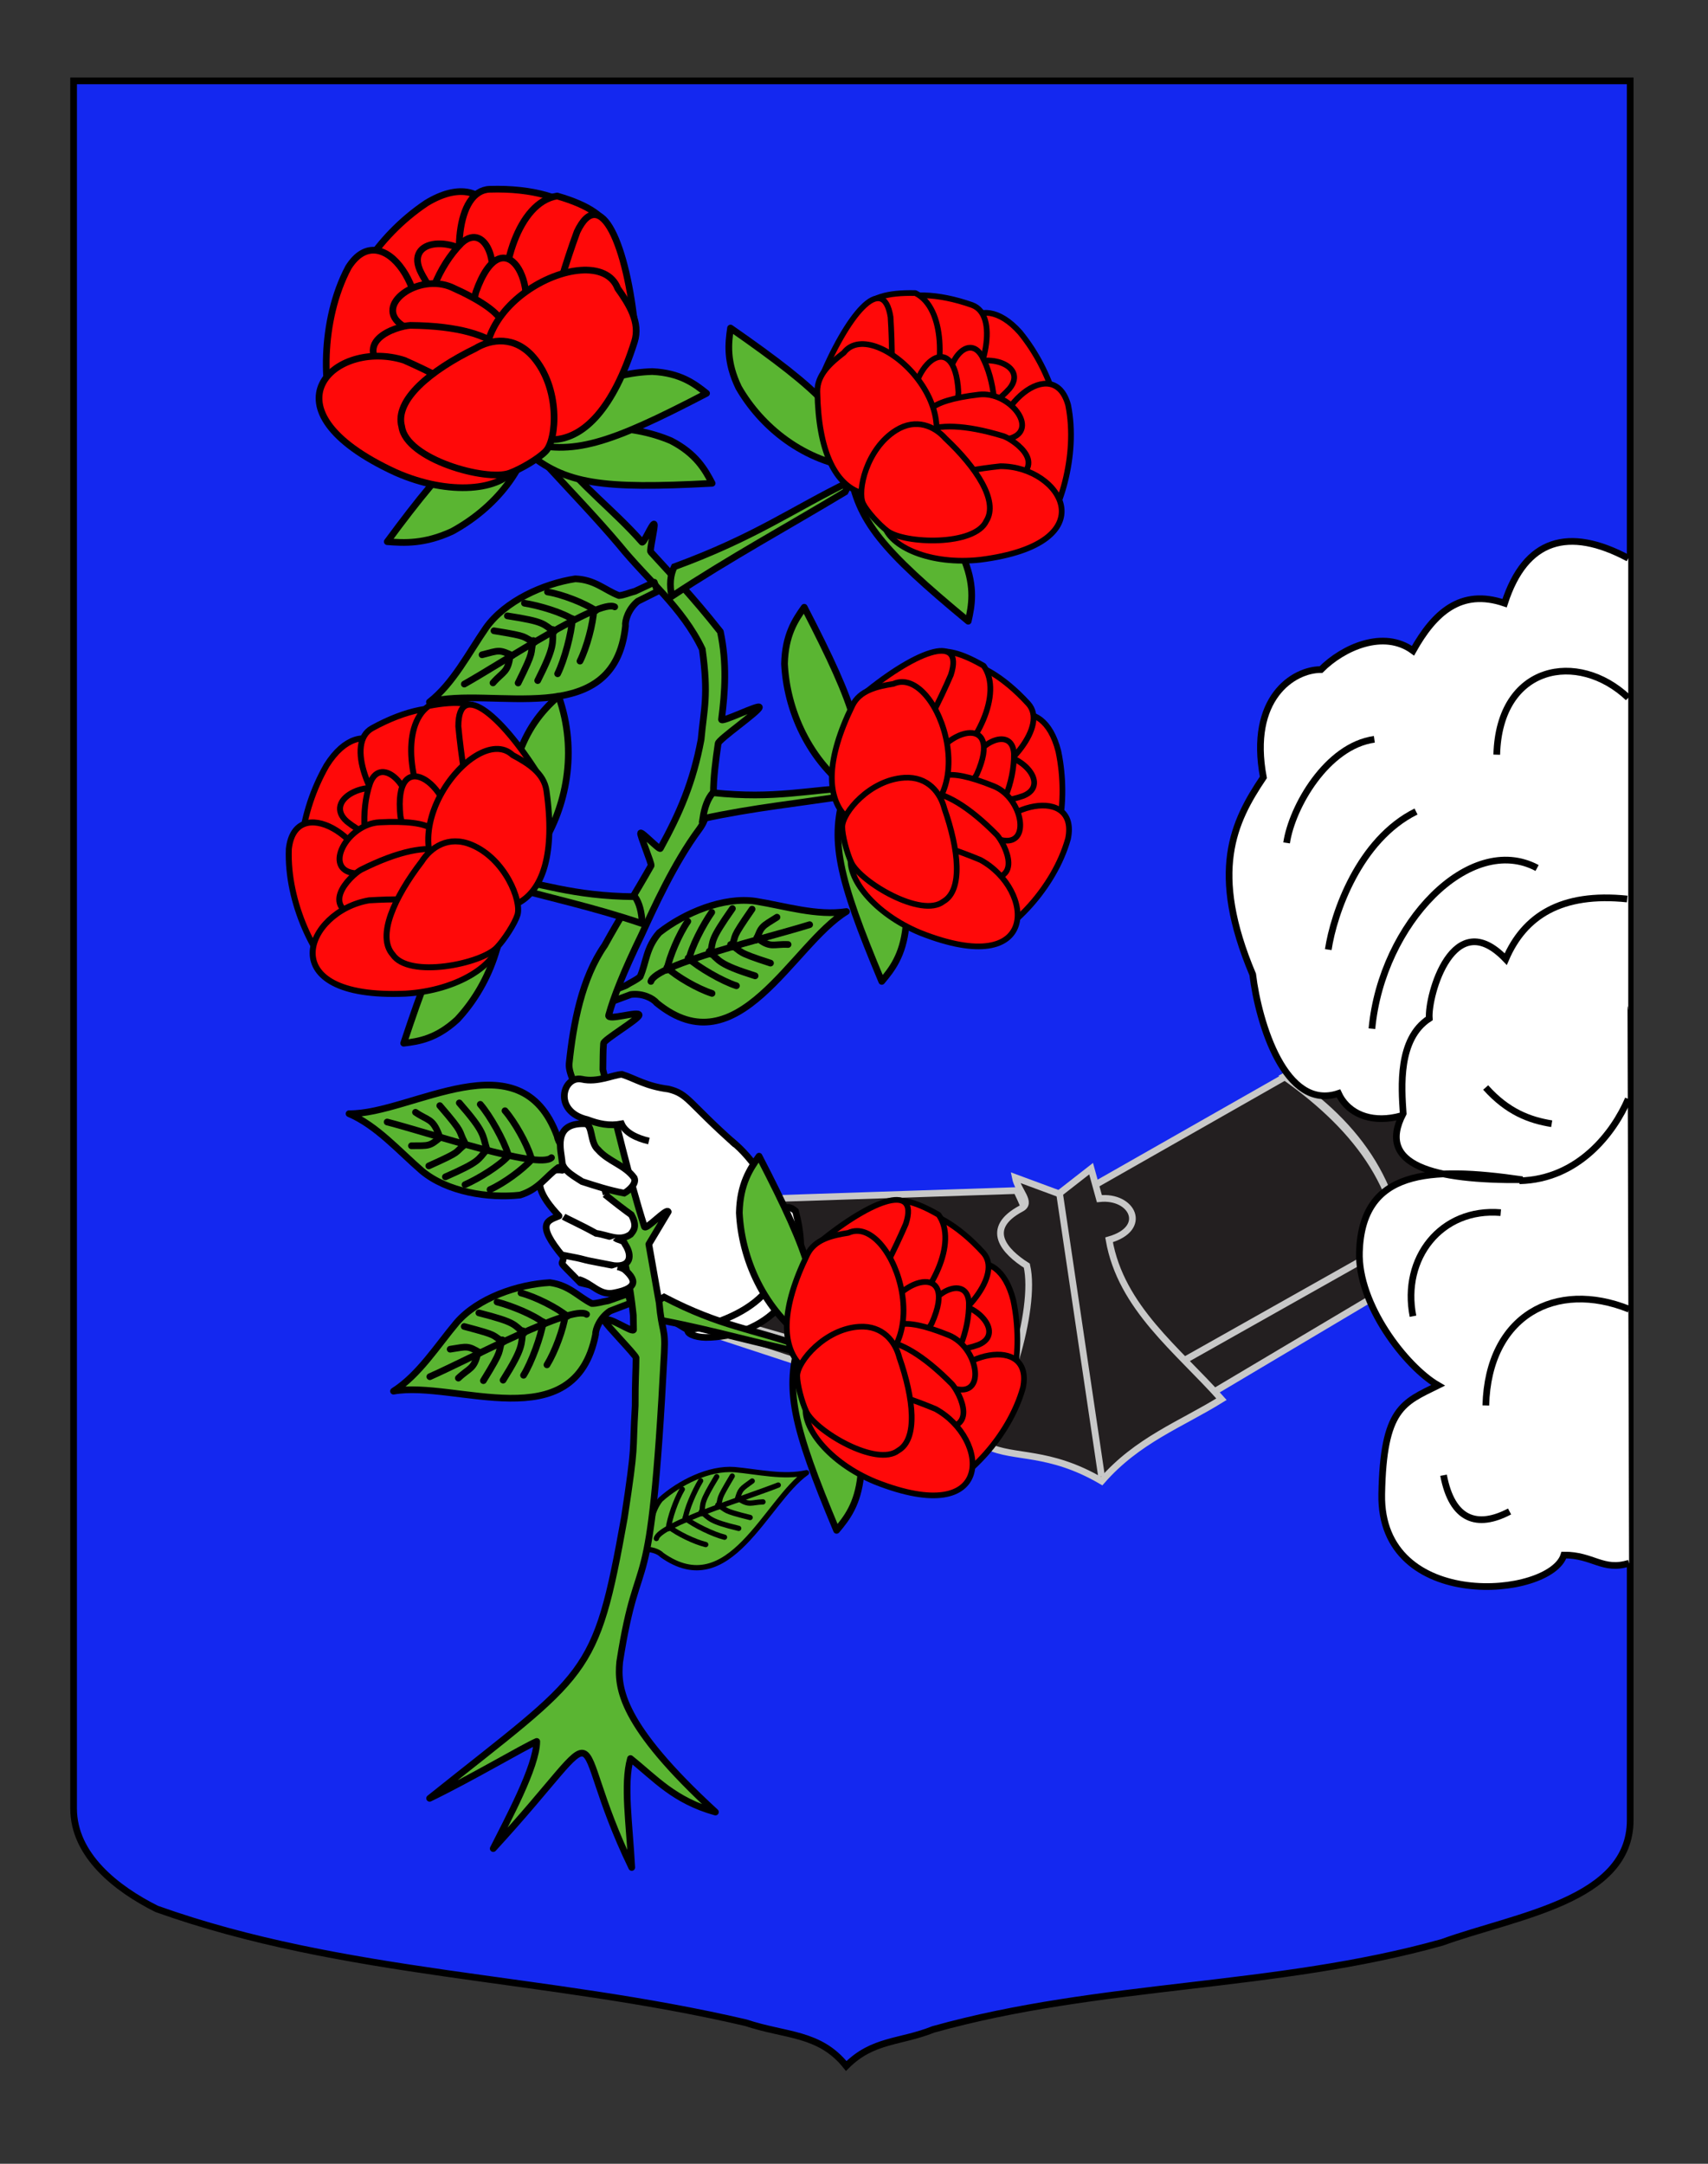 <?xml version="1.0" encoding="utf-8"?>
<!-- Generator: Adobe Illustrator 15.1.0, SVG Export Plug-In . SVG Version: 6.00 Build 0)  -->
<!DOCTYPE svg PUBLIC "-//W3C//DTD SVG 1.1//EN" "http://www.w3.org/Graphics/SVG/1.1/DTD/svg11.dtd">
<svg version="1.1" id="Calque_2" xmlns="http://www.w3.org/2000/svg" xmlns:xlink="http://www.w3.org/1999/xlink" x="0px" y="0px"
	 width="255.118px" height="323.148px" viewBox="0 0 255.118 323.148" enable-background="new 0 0 255.118 323.148"
	 xml:space="preserve">
<rect x="0" y="0" width="255.118" height="323.148" fill="#333333" stroke="none"/>
<path fill="#1428F0" stroke="#000000" d="M10.994,12.082c78,0,154.504,0,232.504,0c0,135.583,0,149.083,0,259.753
	c0,12.043-17.099,14.25-28.1,18.25c-25,7-51,6-76,13c-5,2-9,1.461-13,5.461c-4-5-9-4.461-15-6.461c-30-7-60-7-88-17
	c-6-3-12.406-8-12.406-15C10.994,246.544,10.994,148.457,10.994,12.082z"/>
<g id="Armure">
	<path id="path2396" fill="#231F20" stroke="#C8C8C8" d="M105.532,198.902l41.806,13.732c9.184-10.488,10.619-22.4,4.51-34.828
		l-35.282,1.167C113.463,187.549,114.84,195.531,105.532,198.902z"/>
	<path id="path3174" fill="#231F20" stroke="#C8C8C8" d="M181.197,207.957l28.214-16.771c0.709-12.999-6.447-22.536-17.5-30.349
		l-30.107,17.133C165.614,187.754,164.213,197.1,181.197,207.957z"/>
	<path id="path3168_1_" fill="#231F20" stroke="#C8C8C8" d="M164.553,221.194c5.341-6.138,11.806-8.447,17.894-12.228
		c-6.546-7.383-15.018-13.648-16.792-23.805c5.961-1.699,3.488-6.683-1.445-6.146l-1.235-4.481l-4.798,3.743l-6.523-2.413
		c0.401,2.024,2.557,3.728,0.895,4.612c-5.668,3.021-2.476,6.457,0.824,8.543c1.537,6.655-3.582,22.004-6.355,23.642l-2.421-0.769
		c-0.233,1.32,0.625,3.001,2.88,4.076C151.506,217.885,156.625,216.556,164.553,221.194z"/>
	<path id="path3170_1_" fill="#231F20" stroke="#C8C8C8" d="M164.553,221.194"/>
	<path id="path3176" fill="#231F20" stroke="#C8C8C8" d="M109.211,197.416l40.314,11.604"/>
	<path id="path3178" fill="#231F20" stroke="#C8C8C8" d="M176.87,203.18l32.844-18.504"/>
	<path id="path3182" fill="#231F20" stroke="#C8C8C8" d="M209.545,191.326l16.733-8.932c5.079-25.226-9.696-23.722-18.212-30.646
		l-16.15,8.951C203.036,168.018,209.87,177.701,209.545,191.326z"/>
	<path id="path3280" fill="#231F20" stroke="#C8C8C8" d="M158.272,178.307l6.262,42.188"/>
</g>
<path id="Poignet" fill="#FFFFFF" stroke="#000000" d="M105.4,199.74c-1.645-0.024-3.021-0.653-2.595-1.212
	c11.732-3.184,13.478-10.201,13.883-17.654c0.553-0.341,0.943-1.038,2.138-0.008C122.292,193.705,113.625,199.706,105.4,199.74z"/>
<g id="Nuee">
	<path id="path3224_2_" fill="#FFFFFF" stroke="#000000" d="M243.206,150.793c-8.871,1.583-13.951-0.491-21.215,6.5
		c-10.812,12.658-19.729,11.115-22.068,6.004c-7.953,2.693-11.928-10.517-12.811-17.766c-6.469-15.333-2.908-22.756,1.594-29.434
		c-2.217-11.802,4.461-16.11,8.612-16.1c3.32-3.339,9.371-6.014,13.737-2.815c3.143-5.624,7.115-9.344,13.68-7.101
		c3.109-9.613,9.567-11.461,18.471-6.711"/>
	<path id="path3184_2_" fill="#FFFFFF" stroke="#000000" d="M243.052,134.261c-9.859-1.02-15.376,2.534-18.147,8.978
		c-7.851-8.214-11.678,5.447-11.419,8.861c-4.71,3.058-4.155,10.241-3.897,14.196c-4.104,7.813,4.666,10,17.81,9.894
		c-14.046-2.045-23.928-1.445-24.347,10.735c-0.271,7.868,6.923,17.175,11.746,19.971c-5.242,2.596-8.18,3.395-8.414,16.266
		c-0.322,17.707,25.201,15.516,27.211,9.079c4.328-0.036,5.807,2.438,9.734,1.213"/>
	<path id="path3200" fill="none" stroke="#000000" d="M226.963,176.345c8.785-0.206,14.074-7.16,16.242-12.223"/>
	<path id="path3208" fill="none" stroke="#000000" d="M221.911,162.413c3.281,3.669,6.569,4.877,9.861,5.412"/>
	<path id="path3208_1_" fill="none" stroke="#000000" d="M215.618,220.321c1.278,6.747,5.055,7.945,9.861,5.41"/>
	<path id="path3214" fill="none" stroke="#000000" d="M204.92,153.63c1.47-15.775,14.668-29.333,24.668-24"/>
	<path id="path3216" fill="none" stroke="#000000" d="M243.206,104.212c-7.485-7.09-19.281-4.981-19.642,8.498"/>
	<path id="path3216_4_" fill="none" stroke="#000000" d="M243.327,195.519c-10.906-4.393-21.035,0.898-21.396,14.377"/>
	<path id="path3216_1_" fill="none" stroke="#000000" d="M205.28,110.413c-7.097,0.982-12.301,10.093-13.105,15.471"/>
	<path id="path3216_3_" fill="none" stroke="#000000" d="M224.159,181.102c-8.939-0.76-14.813,6.829-13.105,15.471"/>
	<path id="path3216_2_" fill="none" stroke="#000000" d="M211.506,121.195c-8.521,4.221-12.303,15.249-13.107,20.628"/>
</g>
<g id="Main">
	<path id="path3282" fill="#FFFFFF" stroke="#000000" stroke-linejoin="round" d="M117.078,180.966
		c-2.487-4.383-5.027-8.646-8.406-10.996c-1.956-1.062-3.106-2.335-4.624-3.514c-2.834-2.413-9.174-1.841-13.76-2.762l-1.007,2.673
		c-0.722,4.832-8.059,2.733-8.282,3.363c-0.156,0.604,0.812,2.557,2.979,5.048c-1.256-0.262-6.572,0.39-0.478,6.822
		c-1.615,0.667-3.635,1.028,0.64,6.113c0.056,1.559-1.315-0.074,2.544,3.86c5.5,1.375,6.875,1.5,16.164,7.119
		C114.341,196.014,118.32,190.75,117.078,180.966z"/>
</g>
<g id="Roses">
	<path id="path6863_1_" fill="#5AB532" stroke="#000000" d="M96.43,196.771c7.546,1.247,14.326,3.217,21.489,4.824l1.345-0.687
		c-6.694-2.398-11.593-2.767-20.083-7.198C98.18,194.234,97.264,195.267,96.43,196.771z"/>
	<g id="g7863" transform="matrix(0.777,0.134,-0.134,0.777,628.378,65.429)">
		<path id="path7865" fill="#5AB532" stroke="#000000" stroke-linejoin="round" d="M-632.567,324.158l2.707-1.836
			c1.656-0.648,3.38-0.221,4.015,0.288c14.175,6.79,17.649-13.343,24.352-20.02c-4.12,1.715-9.14,1.388-13.543,1.742
			c-4.812,0.456-9.883,4.219-12.867,8.003c-1.403,2.676-0.831,4.717-1.235,7.06c-0.408,0.618-1.103,1.11-1.759,1.792l-2.583,1.856
			L-632.567,324.158z"/>
		<path id="path7867" fill="none" stroke="#000000" stroke-linecap="round" stroke-linejoin="round" d="M-627.411,319.708
			c0.083-2.665,15.641-10.614,21.035-13.898"/>
		<g id="g7869" transform="translate(-2,0)">
			<path id="path7871" fill="none" stroke="#000000" stroke-linecap="round" stroke-linejoin="round" d="M-623.5,317.503
				c-0.09-2.105,0.516-5.691,1.34-7.821"/>
			<path id="path7873" fill="none" stroke="#000000" stroke-linecap="round" stroke-linejoin="round" d="M-620.664,315.344
				c-0.089-2.102,0.832-5.708,1.657-7.834"/>
			<path id="path7875" fill="none" stroke="#000000" stroke-linecap="round" stroke-linejoin="round" d="M-617.733,313.622
				c-0.09-2.106-0.554-1.929,1.594-7.392"/>
			<path id="path7877" fill="none" stroke="#000000" stroke-linecap="round" stroke-linejoin="round" d="M-614.919,311.858
				c0.341-2.307-0.438-0.806,1.656-6.247"/>
			<path id="path7879" fill="none" stroke="#000000" stroke-linecap="round" stroke-linejoin="round" d="M-611.57,309.932
				c0.222-2.205,0.355-2.137,2.198-4.04"/>
		</g>
		<g id="g7881" transform="matrix(0.989,0.15,0.15,-0.989,-69.514,899.176)">
			<path id="path7883" fill="none" stroke="#000000" stroke-linecap="round" stroke-linejoin="round" d="M-636.74,491.965
				c1.937-0.71,5.46-1.176,7.684-0.998"/>
			<path id="path7885" fill="none" stroke="#000000" stroke-linecap="round" stroke-linejoin="round" d="M-634.347,494.493
				c1.937-0.71,6.006-1.258,8.23-1.079"/>
			<path id="path7887" fill="none" stroke="#000000" stroke-linecap="round" stroke-linejoin="round" d="M-631.814,496.616
				c1.938-0.71,2-1.262,7.715-0.768"/>
			<path id="path7889" fill="none" stroke="#000000" stroke-linecap="round" stroke-linejoin="round" d="M-629.25,498.776
				c2.255-0.351,0.88-0.738,6.557-0.29"/>
			<path id="path7891" fill="none" stroke="#000000" stroke-linecap="round" stroke-linejoin="round" d="M-626.012,501.221
				c2.509-0.729,2.576,0.076,4.694,0.838"/>
		</g>
	</g>
	<path id="path8059" fill="#5AB532" stroke="#000000" stroke-linecap="round" stroke-linejoin="round" d="M79.722,62.031
		c-8.08,2.009-12.21,5.781-21.878,18.868c2.562,0.2,5.561,0.361,9.681-1.538C73.601,76.058,79.211,69.978,79.722,62.031z"/>
	<g id="g7833" transform="matrix(0.922,-0.388,0.388,0.922,455.814,-187.932)">
		<path id="path7835" fill="#5AB532" stroke="#000000" stroke-linejoin="round" d="M-466.901,169.672l3.262,0.141
			c1.715,0.466,2.846,1.839,3.057,2.628c7.359,13.925,22.082-0.193,31.424-1.559c-4.326-1.081-8.165-4.342-11.912-6.686
			c-4.136-2.506-10.438-2.508-15.078-1.248c-2.712,1.316-3.464,3.3-5.176,4.942c-0.696,0.255-1.544,0.235-2.475,0.392l-3.176-0.051
			L-466.901,169.672z"/>
		<path id="path7837" fill="none" stroke="#000000" stroke-linecap="round" stroke-linejoin="round" d="M-460.119,169.173
			c1.645-2.094,18.854,0.803,25.133,1.382"/>
		<g id="g7839" transform="translate(-2,0)">
			<path id="path7841" fill="none" stroke="#000000" stroke-linecap="round" stroke-linejoin="round" d="M-455.278,168.539
				c1.175-1.747,3.788-4.27,5.712-5.491"/>
			<path id="path7843" fill="none" stroke="#000000" stroke-linecap="round" stroke-linejoin="round" d="M-451.721,168.496
				c1.175-1.747,4.05-4.093,5.975-5.312"/>
			<path id="path7845" fill="none" stroke="#000000" stroke-linecap="round" stroke-linejoin="round" d="M-448.346,168.86
				c1.175-1.745,0.698-1.881,5.661-4.992"/>
			<path id="path7847" fill="none" stroke="#000000" stroke-linecap="round" stroke-linejoin="round" d="M-445.04,169.124
				c1.642-1.655,0.127-0.914,5.033-4.037"/>
			<path id="path7849" fill="none" stroke="#000000" stroke-linecap="round" stroke-linejoin="round" d="M-441.208,169.575
				c1.485-1.641,1.552-1.505,4.16-1.939"/>
		</g>
		<g id="g7851" transform="matrix(0.989,0.15,0.15,-0.989,-69.514,899.176)">
			<path id="path7853" fill="none" stroke="#000000" stroke-linecap="round" stroke-linejoin="round" d="M-492.682,664.392
				c1.136-1.729,3.692-4.207,5.586-5.392"/>
			<path id="path7855" fill="none" stroke="#000000" stroke-linecap="round" stroke-linejoin="round" d="M-489.26,664.994
				c1.137-1.728,4.082-4.598,5.976-5.782"/>
			<path id="path7857" fill="none" stroke="#000000" stroke-linecap="round" stroke-linejoin="round" d="M-485.966,665.188
				c1.137-1.728,0.862-2.206,5.749-5.225"/>
			<path id="path7859" fill="none" stroke="#000000" stroke-linecap="round" stroke-linejoin="round" d="M-482.623,665.391
				c1.604-1.628,0.27-1.118,5.099-4.149"/>
			<path id="path7861" fill="none" stroke="#000000" stroke-linecap="round" stroke-linejoin="round" d="M-478.572,665.425
				c1.584-2.085,2.115-1.479,4.27-2.132"/>
		</g>
	</g>
	<path id="path3298_1_" fill="#5AB532" stroke="#000000" stroke-linecap="round" stroke-linejoin="round" d="M64.171,268.572
		c23.75-19,24.75-17.691,29.096-41.939c1.761-11.649,1.152-9.03,1.61-16.695c-0.01-3.956,0.115-5.033,0.125-7.156
		c0.001-0.359-4.593-5.065-4.6-5.392c-0.025-1.293,4.471,2.039,4.225,1.104c-0.011-0.109-0.021-1.921-0.033-2.029
		c-0.553-5.472-1.753-10.895-3.827-17.326l-2.182-7.598l-0.843-2.935l-1.497-4.498c0.289-1.443-1.405-3.621-1.231-5.289
		c0.616-5.899,1.865-12.697,5.313-17.639c2.217-4.022,4.66-7.893,6.925-11.892c0.144-0.253-1.71-4.616-1.568-4.871
		c0.152-0.271,2.802,2.566,2.952,2.294c2.887-5.27,4.878-9.822,6.087-16.276c0.42-4.636,1.141-6.453,0.176-13.475
		c-2.967-6.225-8.22-10.379-12.377-15.527c-3.372-3.995-7.213-7.99-10.884-11.984l1.141-2.128c4.049,5.334,9,8.942,13.116,13.642
		c0.24,0.274,1.577-2.95,1.818-2.681c0.191,0.215-0.714,3.924-0.521,4.137c3,3.317,6.123,6.499,10.407,11.92
		c1,4.699,0.702,9.023,0.173,13.11c-0.072,0.559,5.732-2.359,5.654-1.81c-0.092,0.646-6.067,4.757-6.158,5.393
		c-0.373,2.585-0.709,5.085-0.708,7.539c-1.5,2.818-0.7,3.365-2.158,5.332c-3.716,5.011-6.795,11.826-8.544,15.645
		c-2.756,5.675-4.193,9.347-4.946,12.077c-0.248,0.898,4.668-0.744,4.546-0.012c-0.105,0.629-5.262,3.649-5.305,4.207
		c-0.104,1.338-0.072,2.541-0.101,3.938c1.862,7.424,3.902,16.232,6.196,23.43c0.207,0.648,3.343-2.857,3.562-2.214l-2.898,4.845
		l1.549,8.757c0.409,4.512,0.96,3.643,0.762,7.448c-2.101,40.43-3.698,27.264-6.661,46.18c-0.373,3.891,0.11,9.372,14.3,22.419
		c-6.19-1.738-8.94-4.988-12.69-7.988c-1.083,3.792-0.144,9.886,0.19,16.264c-10.25-21.205-1.94-23.251-20.69-2.821
		c2.094-4.185,6.5-12.293,6.5-16C78.171,260.934,70.421,265.555,64.171,268.572z"/>
	<path id="path8015" fill="#5AB532" stroke="#000000" stroke-linecap="round" stroke-linejoin="round" d="M78.632,67.456
		c5.781,4.851,11.208,5.609,27.738,4.722c-1.079-2.062-2.41-4.431-6.145-6.355C94.266,63.297,86.036,62.865,78.632,67.456z"/>
	<path id="path6863" fill="#5AB532" stroke="#000000" d="M104.972,122.266c7.476-1.635,14.488-2.311,21.732-3.465l1.019-1.14
		c-7.082,0.242-11.782,1.716-21.243,0.727C105.725,119.247,105.229,120.55,104.972,122.266z"/>
	<path id="path6863_2_" fill="#5AB532" stroke="#000000" d="M100.337,89.061c8.737-5.77,17.264-10.396,25.897-15.595l0.832-1.625
		c-8.784,4.27-14.104,8.305-26.351,12.808C100.103,85.867,99.99,87.343,100.337,89.061z"/>
	<path id="path8025" fill="#5AB532" stroke="#000000" stroke-linecap="round" stroke-linejoin="round" d="M127.799,118.665
		c1.784-7.478,0.138-12.879-7.674-27.975c-1.346,1.888-2.85,4.142-2.945,8.456C117.508,105.8,120.631,113.688,127.799,118.665z"/>
	<g id="g6883" transform="matrix(0.896,-0.444,0.444,0.896,459.512,-349.533)">
		<path id="path6885" fill="#5AB532" stroke="#000000" stroke-linejoin="round" d="M-564.123,304.154l-2.569-2.001
			c-1.133-1.381-1.289-3.184-1.022-3.967c1.753-15.918-18.027-12.586-26.365-16.837c2.909,3.405,4.217,8.353,5.957,12.48
			c1.965,4.488,7.078,8.128,11.542,9.751c2.931,0.464,4.64-0.765,6.941-1.151c0.706,0.188,1.384,0.693,2.225,1.102l2.549,1.875
			L-564.123,304.154z"/>
		<path id="path6887" fill="none" stroke="#000000" stroke-linecap="round" stroke-linejoin="round" d="M-569.903,300.657
			c-2.496,0.806-14.854-11.557-19.627-15.668"/>
		<g id="g6889" transform="translate(-2,0)">
			<path id="path6891" fill="none" stroke="#000000" stroke-linecap="round" stroke-linejoin="round" d="M-570.561,299.549
				c-1.921,0.784-5.441,1.39-7.68,1.301"/>
			<path id="path6893" fill="none" stroke="#000000" stroke-linecap="round" stroke-linejoin="round" d="M-573.472,297.532
				c-1.921,0.785-5.557,1.088-7.794,1.001"/>
			<path id="path6895" fill="none" stroke="#000000" stroke-linecap="round" stroke-linejoin="round" d="M-576.006,295.276
				c-1.922,0.784-1.612,1.173-7.365,0.914"/>
			<path id="path6897" fill="none" stroke="#000000" stroke-linecap="round" stroke-linejoin="round" d="M-578.542,293.147
				c-2.251,0.438-0.611,0.693-6.324,0.478"/>
			<path id="path6899" fill="none" stroke="#000000" stroke-linecap="round" stroke-linejoin="round" d="M-581.404,290.558
				c-2.114,0.518-2.094,0.364-4.45-0.778"/>
		</g>
		<g id="g6901" transform="matrix(0.989,0.15,0.15,-0.989,-69.514,899.176)">
			<path id="path6903" fill="none" stroke="#000000" stroke-linecap="round" stroke-linejoin="round" d="M-587.193,517.604
				c0.025,2.099-0.692,5.651-1.583,7.739"/>
			<path id="path6905" fill="none" stroke="#000000" stroke-linecap="round" stroke-linejoin="round" d="M-590.316,519.088
				c0.025,2.101-0.794,6.206-1.685,8.292"/>
			<path id="path6907" fill="none" stroke="#000000" stroke-linecap="round" stroke-linejoin="round" d="M-593.109,520.84
				c0.025,2.099,0.513,2.341-1.807,7.695"/>
			<path id="path6909" fill="none" stroke="#000000" stroke-linecap="round" stroke-linejoin="round" d="M-595.945,522.612
				c-0.411,2.289,0.395,1.088-1.871,6.422"/>
			<path id="path6911" fill="none" stroke="#000000" stroke-linecap="round" stroke-linejoin="round" d="M-599.268,524.935
				c-0.143,2.66-0.91,2.464-2.307,4.259"/>
		</g>
	</g>
	<g id="g7923" transform="matrix(-0.955,0.297,0.297,0.955,-178.923,71.85)">
		<path id="path7925" fill="#5AB532" stroke="#000000" stroke-linejoin="round" d="M-224.291,198.31l3.259,0.212
			c1.721,0.503,2.88,1.906,3.107,2.7c7.644,14.118,22.038,0.291,31.333-0.872c-4.341-1.18-8.243-4.53-12.033-6.964
			c-4.181-2.604-10.472-2.744-15.076-1.584c-2.679,1.26-3.386,3.231-5.06,4.84c-0.689,0.24-1.536,0.202-2.462,0.339l-3.171-0.122
			L-224.291,198.31z"/>
		<path id="path7927" fill="none" stroke="#000000" stroke-linecap="round" stroke-linejoin="round" d="M-217.533,197.956
			c1.597-2.062,18.836,1.218,25.116,1.938"/>
		<g id="g7929" transform="translate(-2,0)">
			<path id="path7931" fill="none" stroke="#000000" stroke-linecap="round" stroke-linejoin="round" d="M-212.711,197.382
				c1.135-1.723,3.69-4.196,5.584-5.377"/>
			<path id="path7933" fill="none" stroke="#000000" stroke-linecap="round" stroke-linejoin="round" d="M-209.161,197.416
				c1.136-1.724,3.956-4.012,5.85-5.193"/>
			<path id="path7935" fill="none" stroke="#000000" stroke-linecap="round" stroke-linejoin="round" d="M-205.785,197.858
				c1.134-1.726,0.656-1.873,5.544-4.881"/>
			<path id="path7937" fill="none" stroke="#000000" stroke-linecap="round" stroke-linejoin="round" d="M-202.479,198.196
				c1.604-1.625,0.106-0.916,4.936-3.936"/>
			<path id="path7939" fill="none" stroke="#000000" stroke-linecap="round" stroke-linejoin="round" d="M-198.646,198.73
				c1.447-1.612,1.516-1.477,4.111-1.852"/>
		</g>
		<g id="g7941" transform="matrix(0.989,0.15,0.15,-0.989,-69.514,899.176)">
			<path id="path7943" fill="none" stroke="#000000" stroke-linecap="round" stroke-linejoin="round" d="M-248.53,672.176
				c1.178-1.746,3.798-4.269,5.726-5.49"/>
			<path id="path7945" fill="none" stroke="#000000" stroke-linecap="round" stroke-linejoin="round" d="M-245.106,672.703
				c1.179-1.744,4.199-4.668,6.126-5.888"/>
			<path id="path7947" fill="none" stroke="#000000" stroke-linecap="round" stroke-linejoin="round" d="M-241.8,672.825
				c1.178-1.746,0.913-2.22,5.886-5.33"/>
			<path id="path7949" fill="none" stroke="#000000" stroke-linecap="round" stroke-linejoin="round" d="M-238.447,672.954
				c1.647-1.657,0.295-1.119,5.211-4.242"/>
			<path id="path7951" fill="none" stroke="#000000" stroke-linecap="round" stroke-linejoin="round" d="M-234.378,672.901
				c1.637-2.113,2.158-1.52,4.336-2.216"/>
		</g>
	</g>
	<g id="g7983" transform="matrix(-0.923,0.385,0.385,0.923,-189.34,-84.3)">
		<path id="path7985" fill="#5AB532" stroke="#000000" stroke-linejoin="round" d="M-198.901,270l3.267,0.22
			c1.726,0.507,2.891,1.909,3.12,2.703c7.694,14.108,22.084,0.347,31.395-0.793c-4.352-1.188-8.27-4.543-12.074-6.978
			c-4.196-2.609-10.5-2.765-15.111-1.617c-2.682,1.251-3.386,3.216-5.058,4.816c-0.69,0.237-1.54,0.198-2.466,0.332l-3.177-0.131
			L-198.901,270z"/>
		<path id="path7987" fill="none" stroke="#000000" stroke-linecap="round" stroke-linejoin="round" d="M-192.13,269.667
			c1.595-2.055,18.877,1.262,25.172,1.995"/>
		<g id="g7989" transform="translate(-2,0)">
			<path id="path7991" fill="none" stroke="#000000" stroke-linecap="round" stroke-linejoin="round" d="M-187.304,269.101
				c1.134-1.718,3.688-4.179,5.583-5.353"/>
			<path id="path7993" fill="none" stroke="#000000" stroke-linecap="round" stroke-linejoin="round" d="M-183.746,269.143
				c1.134-1.718,3.954-3.994,5.849-5.168"/>
			<path id="path7995" fill="none" stroke="#000000" stroke-linecap="round" stroke-linejoin="round" d="M-180.361,269.592
				c1.133-1.718,0.654-1.866,5.544-4.856"/>
			<path id="path7997" fill="none" stroke="#000000" stroke-linecap="round" stroke-linejoin="round" d="M-177.049,269.936
				c1.603-1.615,0.105-0.912,4.938-3.914"/>
			<path id="path7999" fill="none" stroke="#000000" stroke-linecap="round" stroke-linejoin="round" d="M-173.205,270.481
				c1.446-1.606,1.516-1.47,4.114-1.838"/>
		</g>
		<g id="g8001" transform="matrix(0.989,0.15,0.15,-0.989,-69.514,899.176)">
			<path id="path8003" fill="none" stroke="#000000" stroke-linecap="round" stroke-linejoin="round" d="M-212.675,605.069
				c1.184-1.742,3.816-4.266,5.75-5.484"/>
			<path id="path8005" fill="none" stroke="#000000" stroke-linecap="round" stroke-linejoin="round" d="M-209.241,605.587
				c1.184-1.742,4.217-4.661,6.152-5.883"/>
			<path id="path8007" fill="none" stroke="#000000" stroke-linecap="round" stroke-linejoin="round" d="M-205.927,605.703
				c1.184-1.742,0.918-2.212,5.91-5.325"/>
			<path id="path8009" fill="none" stroke="#000000" stroke-linecap="round" stroke-linejoin="round" d="M-202.565,605.826
				c1.653-1.654,0.297-1.116,5.232-4.24"/>
			<path id="path8011" fill="none" stroke="#000000" stroke-linecap="round" stroke-linejoin="round" d="M-198.485,605.765
				c1.644-2.108,2.166-1.518,4.351-2.217"/>
		</g>
	</g>
	<path id="path8013" fill="#5AB532" stroke="#000000" d="M95.926,137.941c-7.259-2.469-14.158-3.933-21.237-5.896l-0.892-1.248
		c7.013,1.041,11.53,3.035,21.039,3.12C95.495,134.854,95.851,136.207,95.926,137.941z"/>
	<path id="path8019" fill="#5AB532" stroke="#000000" stroke-linecap="round" stroke-linejoin="round" d="M83.426,103.963
		c-5.686,4.973-7.418,10.346-9.655,27.31c2.16-0.712,4.656-1.623,7.182-5.059C84.462,120.627,86.407,112.344,83.426,103.963z"/>
	<path id="path8021" fill="#5AB532" stroke="#000000" stroke-linecap="round" stroke-linejoin="round" d="M74.872,130.935
		c-6.507,3.742-9.21,8.667-14.576,24.865c2.252-0.268,4.873-0.663,7.992-3.529C72.775,147.49,76.231,139.752,74.872,130.935z"/>
	<path id="path8023" fill="#5AB532" stroke="#000000" stroke-linecap="round" stroke-linejoin="round" d="M126.277,118.038
		c-2.371,7.3-1.159,12.825,5.429,28.531c1.49-1.768,3.168-3.886,3.605-8.179C135.513,131.733,133.025,123.606,126.277,118.038z"/>
	<path id="path8017" fill="#5AB532" stroke="#000000" stroke-linecap="round" stroke-linejoin="round" d="M78.317,66.006
		c7.183,2.022,12.444,0.451,27.22-7.265c-1.792-1.438-3.934-3.047-8.102-3.249C90.996,55.672,83.298,58.713,78.317,66.006z"/>
	<g id="g8061" transform="translate(668.476,-15.873)">
		<path id="path8055" fill="#FF0909" stroke="#000000" stroke-linecap="round" stroke-linejoin="round" d="M-604.782,46.2
			C-620,56.368-623.377,78.65-598.498,56.914C-591.243,50.585-595.297,40.425-604.782,46.2z"/>
		<path id="path8053" fill="#FF0909" stroke="#000000" stroke-linecap="round" stroke-linejoin="round" d="M-616.444,55.817
			c-8.455,15.968,0.998,43.45,9.561,13.375C-603.116,60.181-611.423,47.812-616.444,55.817z"/>
		<path id="path8051" fill="#FF0909" stroke="#000000" stroke-linecap="round" stroke-linejoin="round" d="M-595.342,44.14
			c-10.104,0.395-2.602,42.521,14.768,14.027C-575.694,50.265-582.359,43.734-595.342,44.14z"/>
		<path id="path8057" fill="#FF0909" stroke="#000000" stroke-linecap="round" stroke-linejoin="round" d="M-605.778,56.181
			c4.5,9.716,19.409,15.8,9.233-0.457C-599.506,50.983-607.875,51.142-605.778,56.181z"/>
		<path id="path8043" fill="#FF0909" stroke="#000000" stroke-linecap="round" stroke-linejoin="round" d="M-599.54,52.179
			c-7.104,7.09-7.939,22.779,3.156,8.455C-593.146,56.462-595.785,48.723-599.54,52.179z"/>
		<path id="path8049" fill="#FF0909" stroke="#000000" stroke-linecap="round" stroke-linejoin="round" d="M-585.257,45.145
			c-11.612,1.836-11.594,40.701,8.054,13.838C-576.416,52.073-575.301,48.039-585.257,45.145z"/>
		<path id="path8033" fill="#FF0909" stroke="#000000" stroke-linecap="round" stroke-linejoin="round" d="M-582.274,50.473
			c-6.823,18.531-11.694,48.375,8.691,14.893C-574.79,52.438-578.812,43.251-582.274,50.473z"/>
		<path id="path8041" fill="#FF0909" stroke="#000000" stroke-linecap="round" stroke-linejoin="round" d="M-591.05,66.006
			c3.783-7.63-2.313-17.956-6.356-6.483C-598.799,64.797-593.218,70.839-591.05,66.006z"/>
		<path id="path8047" fill="#FF0909" stroke="#000000" stroke-linecap="round" stroke-linejoin="round" d="M-608.388,64.471
			c8.952,5.508,24.621,2.023,7.441-5.674C-605.952,56.549-612.833,61.479-608.388,64.471z"/>
		<path id="path8039" fill="#FF0909" stroke="#000000" stroke-linecap="round" stroke-linejoin="round" d="M-609.596,72.495
			c12.038,14.54,31.598-7.763,2.418-8.03C-609.074,64.549-617.103,66.942-609.596,72.495z"/>
		<path id="path8037" fill="#FF0909" stroke="#000000" stroke-linecap="round" stroke-linejoin="round" d="M-609.382,86.426
			c16.152,7.152,31.141-3.608,1.271-16.753C-618.405,66.403-630.042,76.907-609.382,86.426z"/>
		<path id="path8031" fill="#FF0909" stroke="#000000" stroke-linecap="round" stroke-linejoin="round" d="M-593.188,77.05
			c2.218,4.741,12.997,10.4,19.489-10.161c0.895-2.834-0.79-5.53-2.505-7.934C-579.379,50.563-604.177,62.758-593.188,77.05z"/>
		<path id="path8035" fill="#FF0909" stroke="#000000" stroke-linecap="round" stroke-linejoin="round" d="M-608.47,79.586
			c0.669,4.893,12.595,8.205,16.083,6.962c1.704-0.606,4.427-2.229,5.437-3.303c1.662-1.769,2.181-9.38-1.866-14.05
			c-2.754-3.178-6.274-2.734-8.675-1.273C-604.141,71.162-609.564,75.621-608.47,79.586z"/>
	</g>
	<g id="g8132" transform="matrix(0.801,-0.397,0.397,0.801,500.544,63.316)">
		<path id="path8134" fill="#FF0909" stroke="#000000" stroke-linecap="round" stroke-linejoin="round" d="M-478.085-173.315
			c-15.456,10.31-19.152,32.491,6.184,10.557C-464.512-169.144-468.459-179.183-478.085-173.315z"/>
		<path id="path8136" fill="#FF0909" stroke="#000000" stroke-linecap="round" stroke-linejoin="round" d="M-489.954-163.601
			c-8.724,15.979,0.429,43.152,9.449,13.156C-476.593-159.45-484.793-171.622-489.954-163.601z"/>
		<path id="path8138" fill="#FF0909" stroke="#000000" stroke-linecap="round" stroke-linejoin="round" d="M-468.553-175.491
			c-10.178,0.53-3.183,42.275,14.682,13.732C-448.853-169.675-455.477-176.071-468.553-175.491z"/>
		<path id="path8140" fill="#FF0909" stroke="#000000" stroke-linecap="round" stroke-linejoin="round" d="M-479.221-163.386
			c4.402,9.591,19.332,15.43,9.303-0.58C-472.837-168.634-481.264-168.363-479.221-163.386z"/>
		<path id="path8142" fill="#FF0909" stroke="#000000" stroke-linecap="round" stroke-linejoin="round" d="M-472.886-167.448
			c-7.246,7.141-8.294,22.738,3.066,8.357C-466.506-163.28-469.06-170.932-472.886-167.448z"/>
		<path id="path8144" fill="#FF0909" stroke="#000000" stroke-linecap="round" stroke-linejoin="round" d="M-458.413-174.631
			c-11.716,1.985-12.212,40.592,7.925,13.638C-449.603-167.87-448.429-171.893-458.413-174.631z"/>
		<path id="path8146" fill="#FF0909" stroke="#000000" stroke-linecap="round" stroke-linejoin="round" d="M-455.481-169.379
			c-7.116,18.503-12.415,48.218,8.551,14.675C-447.972-167.529-451.899-176.601-455.481-169.379z"/>
		<path id="path8148" fill="#FF0909" stroke="#000000" stroke-linecap="round" stroke-linejoin="round" d="M-464.523-153.827
			c3.91-7.633-2.091-17.807-6.313-6.354C-472.308-154.923-466.769-148.996-464.523-153.827z"/>
		<path id="path8150" fill="#FF0909" stroke="#000000" stroke-linecap="round" stroke-linejoin="round" d="M-481.958-155.114
			c8.94,5.349,24.761,1.673,7.567-5.738C-479.4-163.019-486.393-158.027-481.958-155.114z"/>
		<path id="path8152" fill="#FF0909" stroke="#000000" stroke-linecap="round" stroke-linejoin="round" d="M-483.281-147.126
			c11.927,14.279,31.915-8.146,2.541-8.011C-482.649-155.028-490.765-152.54-483.281-147.126z"/>
		<path id="path8154" fill="#FF0909" stroke="#000000" stroke-linecap="round" stroke-linejoin="round" d="M-483.25-133.29
			c16.167,6.884,31.401-4.011,1.502-16.661C-492.068-153.057-503.925-142.464-483.25-133.29z"/>
		<path id="path8156" fill="#FF0909" stroke="#000000" stroke-linecap="round" stroke-linejoin="round" d="M-466.821-142.826
			c2.17,4.679,12.948,10.154,19.755-10.362c0.939-2.827-0.721-5.482-2.416-7.848C-452.568-169.329-477.695-156.874-466.821-142.826z
			"/>
		<path id="path8158" fill="#FF0909" stroke="#000000" stroke-linecap="round" stroke-linejoin="round" d="M-482.24-140.098
			c0.608,4.851,12.571,7.979,16.1,6.697c1.723-0.626,4.487-2.275,5.518-3.355c1.697-1.779,2.32-9.349-1.693-13.932
			c-2.731-3.118-6.28-2.631-8.718-1.146C-477.771-148.526-483.29-144.024-482.24-140.098z"/>
	</g>
	<g id="g8160" transform="matrix(-0.603,-0.601,-0.601,0.603,213.728,-76.654)">
		<path id="path8162" fill="#FF0909" stroke="#000000" stroke-linecap="round" stroke-linejoin="round" d="M-110.308,203.259
			c-15.65,10.26-19.456,32.23,6.212,10.428C-96.611,207.338-100.566,197.416-110.308,203.259z"/>
		<path id="path8164" fill="#FF0909" stroke="#000000" stroke-linecap="round" stroke-linejoin="round" d="M-122.331,212.918
			c-8.867,15.847,0.291,42.71,9.502,12.989C-108.848,216.979-117.091,204.96-122.331,212.918z"/>
		<path id="path8166" fill="#FF0909" stroke="#000000" stroke-linecap="round" stroke-linejoin="round" d="M-100.672,201.072
			c-10.286,0.559-3.355,41.858,14.79,13.54C-80.789,206.756-87.46,200.449-100.672,201.072z"/>
		<path id="path8168" fill="#FF0909" stroke="#000000" stroke-linecap="round" stroke-linejoin="round" d="M-111.488,213.091
			c4.414,9.479,19.479,15.204,9.399-0.607C-105.021,207.874-113.536,208.173-111.488,213.091z"/>
		<path id="path8170" fill="#FF0909" stroke="#000000" stroke-linecap="round" stroke-linejoin="round" d="M-105.076,209.05
			c-7.344,7.095-8.454,22.536,3.068,8.258C-98.644,213.15-101.2,205.584-105.076,209.05z"/>
		<path id="path8172" fill="#FF0909" stroke="#000000" stroke-linecap="round" stroke-linejoin="round" d="M-90.431,201.885
			c-11.842,2.006-12.47,40.225,7.963,13.47C-81.553,208.546-80.354,204.561-90.431,201.885z"/>
		<path id="path8174" fill="#FF0909" stroke="#000000" stroke-linecap="round" stroke-linejoin="round" d="M-87.486,207.075
			c-7.246,18.342-12.7,47.774,8.591,14.495C-79.908,208.877-83.844,199.914-87.486,207.075z"/>
		<path id="path8176" fill="#FF0909" stroke="#000000" stroke-linecap="round" stroke-linejoin="round" d="M-96.671,222.502
			c3.975-7.571-2.056-17.621-6.357-6.268C-104.534,221.443-98.957,227.291-96.671,222.502z"/>
		<path id="path8178" fill="#FF0909" stroke="#000000" stroke-linecap="round" stroke-linejoin="round" d="M-114.281,221.29
			c9.015,5.263,25.01,1.567,7.664-5.707C-111.671,213.457-118.752,218.424-114.281,221.29z"/>
		<path id="path8180" fill="#FF0909" stroke="#000000" stroke-linecap="round" stroke-linejoin="round" d="M-115.642,229.201
			c12.003,14.091,32.267-8.178,2.593-7.938C-114.979,221.378-123.185,223.87-115.642,229.201z"/>
		<path id="path8182" fill="#FF0909" stroke="#000000" stroke-linecap="round" stroke-linejoin="round" d="M-115.659,242.897
			c16.311,6.755,31.736-4.083,1.573-16.498C-124.501,223.362-136.513,233.892-115.659,242.897z"/>
		<path id="path8184" fill="#FF0909" stroke="#000000" stroke-linecap="round" stroke-linejoin="round" d="M-99.029,233.398
			c2.176,4.623,13.046,10.005,19.991-10.329c0.958-2.803-0.712-5.424-2.418-7.759C-84.543,207.113-109.971,219.532-99.029,233.398z"
			/>
		<path id="path8186" fill="#FF0909" stroke="#000000" stroke-linecap="round" stroke-linejoin="round" d="M-114.615,236.156
			c0.6,4.8,12.676,7.851,16.245,6.57c1.742-0.627,4.539-2.268,5.584-3.342c1.72-1.767,2.375-9.261-1.665-13.785
			c-2.748-3.077-6.336-2.582-8.802-1.103C-110.072,227.798-115.665,232.274-114.615,236.156z"/>
	</g>
	<path id="path8025_2_" fill="#5AB532" stroke="#000000" stroke-linecap="round" stroke-linejoin="round" d="M121.049,200.644
		c1.783-7.476,0.138-12.878-7.674-27.973c-1.345,1.887-2.85,4.141-2.945,8.456C110.758,187.781,113.882,195.669,121.049,200.644z"/>
	<path id="path8023_2_" fill="#5AB532" stroke="#000000" stroke-linecap="round" stroke-linejoin="round" d="M119.528,200.018
		c-2.371,7.301-1.159,12.825,5.43,28.533c1.49-1.769,3.167-3.888,3.605-8.179C128.764,213.714,126.276,205.586,119.528,200.018z"/>
	<g id="g8160_2_" transform="matrix(-0.603,-0.601,-0.601,0.603,213.728,-76.654)">
		<path id="path8162_2_" fill="#FF0909" stroke="#000000" stroke-linecap="round" stroke-linejoin="round" d="M-172.696,277.05
			c-15.647,10.261-19.454,32.232,6.214,10.429C-158.997,281.129-162.953,271.208-172.696,277.05z"/>
		<path id="path8164_2_" fill="#FF0909" stroke="#000000" stroke-linecap="round" stroke-linejoin="round" d="M-184.717,286.708
			c-8.866,15.847,0.294,42.711,9.503,12.99C-171.235,290.771-179.477,278.751-184.717,286.708z"/>
		<path id="path8166_2_" fill="#FF0909" stroke="#000000" stroke-linecap="round" stroke-linejoin="round" d="M-163.058,274.862
			c-10.286,0.56-3.355,41.859,14.787,13.54C-143.176,280.548-149.846,274.24-163.058,274.862z"/>
		<path id="path8168_2_" fill="#FF0909" stroke="#000000" stroke-linecap="round" stroke-linejoin="round" d="M-173.876,286.883
			c4.416,9.478,19.481,15.202,9.401-0.609C-167.408,281.665-175.922,281.964-173.876,286.883z"/>
		<path id="path8170_2_" fill="#FF0909" stroke="#000000" stroke-linecap="round" stroke-linejoin="round" d="M-167.461,282.839
			c-7.344,7.095-8.455,22.538,3.067,8.261C-161.032,286.942-163.586,279.377-167.461,282.839z"/>
		<path id="path8172_2_" fill="#FF0909" stroke="#000000" stroke-linecap="round" stroke-linejoin="round" d="M-152.817,275.676
			c-11.841,2.006-12.47,40.226,7.963,13.47C-143.939,282.337-142.74,278.354-152.817,275.676z"/>
		<path id="path8174_2_" fill="#FF0909" stroke="#000000" stroke-linecap="round" stroke-linejoin="round" d="M-149.873,280.865
			c-7.247,18.341-12.701,47.775,8.592,14.496C-142.295,282.669-146.231,273.706-149.873,280.865z"/>
		<path id="path8176_2_" fill="#FF0909" stroke="#000000" stroke-linecap="round" stroke-linejoin="round" d="M-159.059,296.293
			c3.976-7.571-2.054-17.622-6.355-6.27C-166.92,295.234-161.343,301.083-159.059,296.293z"/>
		<path id="path8178_2_" fill="#FF0909" stroke="#000000" stroke-linecap="round" stroke-linejoin="round" d="M-176.668,295.08
			c9.015,5.265,25.01,1.567,7.665-5.708C-174.057,287.247-181.137,292.214-176.668,295.08z"/>
		<path id="path8180_2_" fill="#FF0909" stroke="#000000" stroke-linecap="round" stroke-linejoin="round" d="M-178.028,302.992
			c12.004,14.091,32.268-8.177,2.593-7.939C-177.364,295.168-185.572,297.66-178.028,302.992z"/>
		<path id="path8182_2_" fill="#FF0909" stroke="#000000" stroke-linecap="round" stroke-linejoin="round" d="M-178.044,316.687
			c16.312,6.755,31.736-4.083,1.572-16.497C-186.887,297.155-198.901,307.683-178.044,316.687z"/>
		<path id="path8184_2_" fill="#FF0909" stroke="#000000" stroke-linecap="round" stroke-linejoin="round" d="M-161.416,307.19
			c2.178,4.621,13.046,10.005,19.991-10.328c0.958-2.803-0.711-5.425-2.416-7.759C-146.931,280.904-172.356,293.323-161.416,307.19z
			"/>
		<path id="path8186_2_" fill="#FF0909" stroke="#000000" stroke-linecap="round" stroke-linejoin="round" d="M-177.001,309.947
			c0.599,4.8,12.676,7.851,16.243,6.571c1.744-0.628,4.542-2.27,5.586-3.343c1.72-1.767,2.374-9.261-1.665-13.785
			c-2.749-3.077-6.337-2.582-8.803-1.104C-172.458,301.588-178.049,306.064-177.001,309.947z"/>
	</g>
	<path id="path8025_1_" fill="#5AB532" stroke="#000000" stroke-linecap="round" stroke-linejoin="round" d="M128.548,70.003
		c-1.805-7.471-5.701-11.45-19.432-21.012c-0.336,2.318-0.646,5.037,1.221,8.897C113.634,63.611,119.961,69.072,128.548,70.003z"/>
	<path id="path8023_1_" fill="#5AB532" stroke="#000000" stroke-linecap="round" stroke-linejoin="round" d="M126.919,70.185
		c1.205,7.601,4.774,11.896,17.701,22.592c0.518-2.281,1.043-4.968-0.511-8.973C141.275,77.822,135.402,71.842,126.919,70.185z"/>
	<g id="g8160_1_" transform="matrix(-0.603,-0.601,-0.601,0.603,213.728,-76.654)">
		<path id="path8162_1_" fill="#FF0909" stroke="#000000" stroke-linecap="round" stroke-linejoin="round" d="M-53.692,155.965
			c-18.386,1.909-31.971,19.893,0.511,12.289C-43.711,166.046-42.501,155.269-53.692,155.965z"/>
		<path id="path8164_1_" fill="#FF0909" stroke="#000000" stroke-linecap="round" stroke-linejoin="round" d="M-68.648,159.027
			c-15.112,10.108-19.734,38.564,2.169,16.133C-58.845,168.991-60.378,154.317-68.648,159.027z"/>
		<path id="path8166_1_" fill="#FF0909" stroke="#000000" stroke-linecap="round" stroke-linejoin="round" d="M-44.304,158.506
			c-9.19-4.311-22.502,36.088,6.5,19.102C-29.706,172.927-32.544,164.13-44.304,158.506z"/>
		<path id="path8168_1_" fill="#FF0909" stroke="#000000" stroke-linecap="round" stroke-linejoin="round" d="M-59.32,164.258
			c-0.603,10.593,9.795,22.797,8.444,3.853C-51.262,162.589-58.794,158.874-59.32,164.258z"/>
		<path id="path8170_1_" fill="#FF0909" stroke="#000000" stroke-linecap="round" stroke-linejoin="round" d="M-51.86,163.621
			c-9.695,2.949-17.885,16.321-1.201,8.871C-48.196,170.322-46.875,162.32-51.86,163.621z"/>
		<path id="path8172_1_" fill="#FF0909" stroke="#000000" stroke-linecap="round" stroke-linejoin="round" d="M-35.797,164.031
			c-11.216-3.737-29.648,30.355,0.61,15.846C-31.206,174.179-28.3,171.155-35.797,164.031z"/>
		<path id="path8174_1_" fill="#FF0909" stroke="#000000" stroke-linecap="round" stroke-linejoin="round" d="M-35.667,170.078
			c-14.874,13.109-33.38,37.039,0.676,17.064C-29.932,175.25-29.155,165.339-35.667,170.078z"/>
		<path id="path8176_1_" fill="#FF0909" stroke="#000000" stroke-linecap="round" stroke-linejoin="round" d="M-50.861,179.658
			c6.994-4.948,6.462-16.81-2.584-8.614C-57.19,175.028-55.084,182.899-50.861,179.658z"/>
		<path id="path8178_1_" fill="#FF0909" stroke="#000000" stroke-linecap="round" stroke-linejoin="round" d="M-65.578,170.327
			c5.361,8.954,20.975,13.116,9.323-1.548C-59.647,164.502-68.117,165.656-65.578,170.327z"/>
		<path id="path8180_1_" fill="#FF0909" stroke="#000000" stroke-linecap="round" stroke-linejoin="round" d="M-70.463,176.809
			c3.826,18.294,31.838,7.744,5.967-5.93C-66.226,170.079-74.516,168.479-70.463,176.809z"/>
		<path id="path8182_1_" fill="#FF0909" stroke="#000000" stroke-linecap="round" stroke-linejoin="round" d="M-76.884,189.123
			c10.997,13.712,29.458,11.18,9.085-14.108C-75.421,167.408-90.774,171.259-76.884,189.123z"/>
		<path id="path8184_1_" fill="#FF0909" stroke="#000000" stroke-linecap="round" stroke-linejoin="round" d="M-58.007,188.358
			c-0.273,5.18,6.645,15.109,22.188,0.067c2.143-2.073,1.92-5.215,1.533-8.112C-33.131,171.49-61.014,170.763-58.007,188.358z"/>
		<path id="path8186_1_" fill="#FF0909" stroke="#000000" stroke-linecap="round" stroke-linejoin="round" d="M-72.825,183.544
			c-1.726,4.6,7.329,12.998,11.026,13.514c1.806,0.254,5.003,0.085,6.411-0.392c2.32-0.784,6.397-7.222,5.008-13.18
			c-0.947-4.055-4.292-5.288-7.124-5.113C-64.97,178.152-71.918,179.563-72.825,183.544z"/>
	</g>
</g>
<g id="Doigts">
	<path id="path3286" fill="#FFFFFF" stroke="#000000" d="M87.309,167.824c1.301,0.033,0.751,2.802,2.021,3.875
		c1.579,1.808,3.996,2.271,5.4,4.213c0.403,0.876-0.834,1.915-1.495,2.28c-2.39-0.451-4.274-1.085-6.281-1.728
		c-0.731-0.507-2.901-1.6-2.991-2.9C83.848,171.907,82.434,167.699,87.309,167.824z"/>
	<path id="path3288" fill="#FFFFFF" stroke="#000000" d="M84.184,181.699c0.457,0.295,2.586,1.231,4.839,2.492
		c1.816,0.252,3.529,1.312,5.158,0.162c0.425-0.521,1.081-1.17,0.121-2.927c-1.042-0.751-2.354-1.742-3.959-3.05"/>
	<path id="path3290" fill="#FFFFFF" stroke="#000000" d="M84.36,187.501c-0.59-0.113,1.184,0.231,1.776,0.348
		c0.678,0.132,1.285,0.334,1.927,0.46c0.62,0.12,1.24,0.24,1.859,0.361c0.592,0.114,1.184,0.23,1.774,0.345
		c2.438,0.258,2.847-1.412,1.652-3.221c-0.16-0.607-1.16-0.603-1.436-0.913"/>
	<path id="path3292" fill="#FFFFFF" stroke="#000000" d="M86.434,191.074c2.098,0.624,3.112,2.51,5.375,2
		c2.722-0.546,3.803-1.501,1.416-3.526c-0.321-0.148-0.521-0.271-0.979-0.361"/>
</g>
<path id="Pouce" fill="#FFFFFF" stroke="#000000" d="M109.862,170.937c-7.178-6.374-7.033-7.55-10.003-8.284
	c-3.398-0.444-4.827-1.507-6.959-2.202c-1.272,0.039-3.634,1.266-5.997,0.723c-2.856-0.584-4.372,4.825,0.82,6.036
	c1.677,0.641,3.29,0.987,5.107,0.638c0.587,1.312,2.234,2.135,4.094,2.556"/>
</svg>
